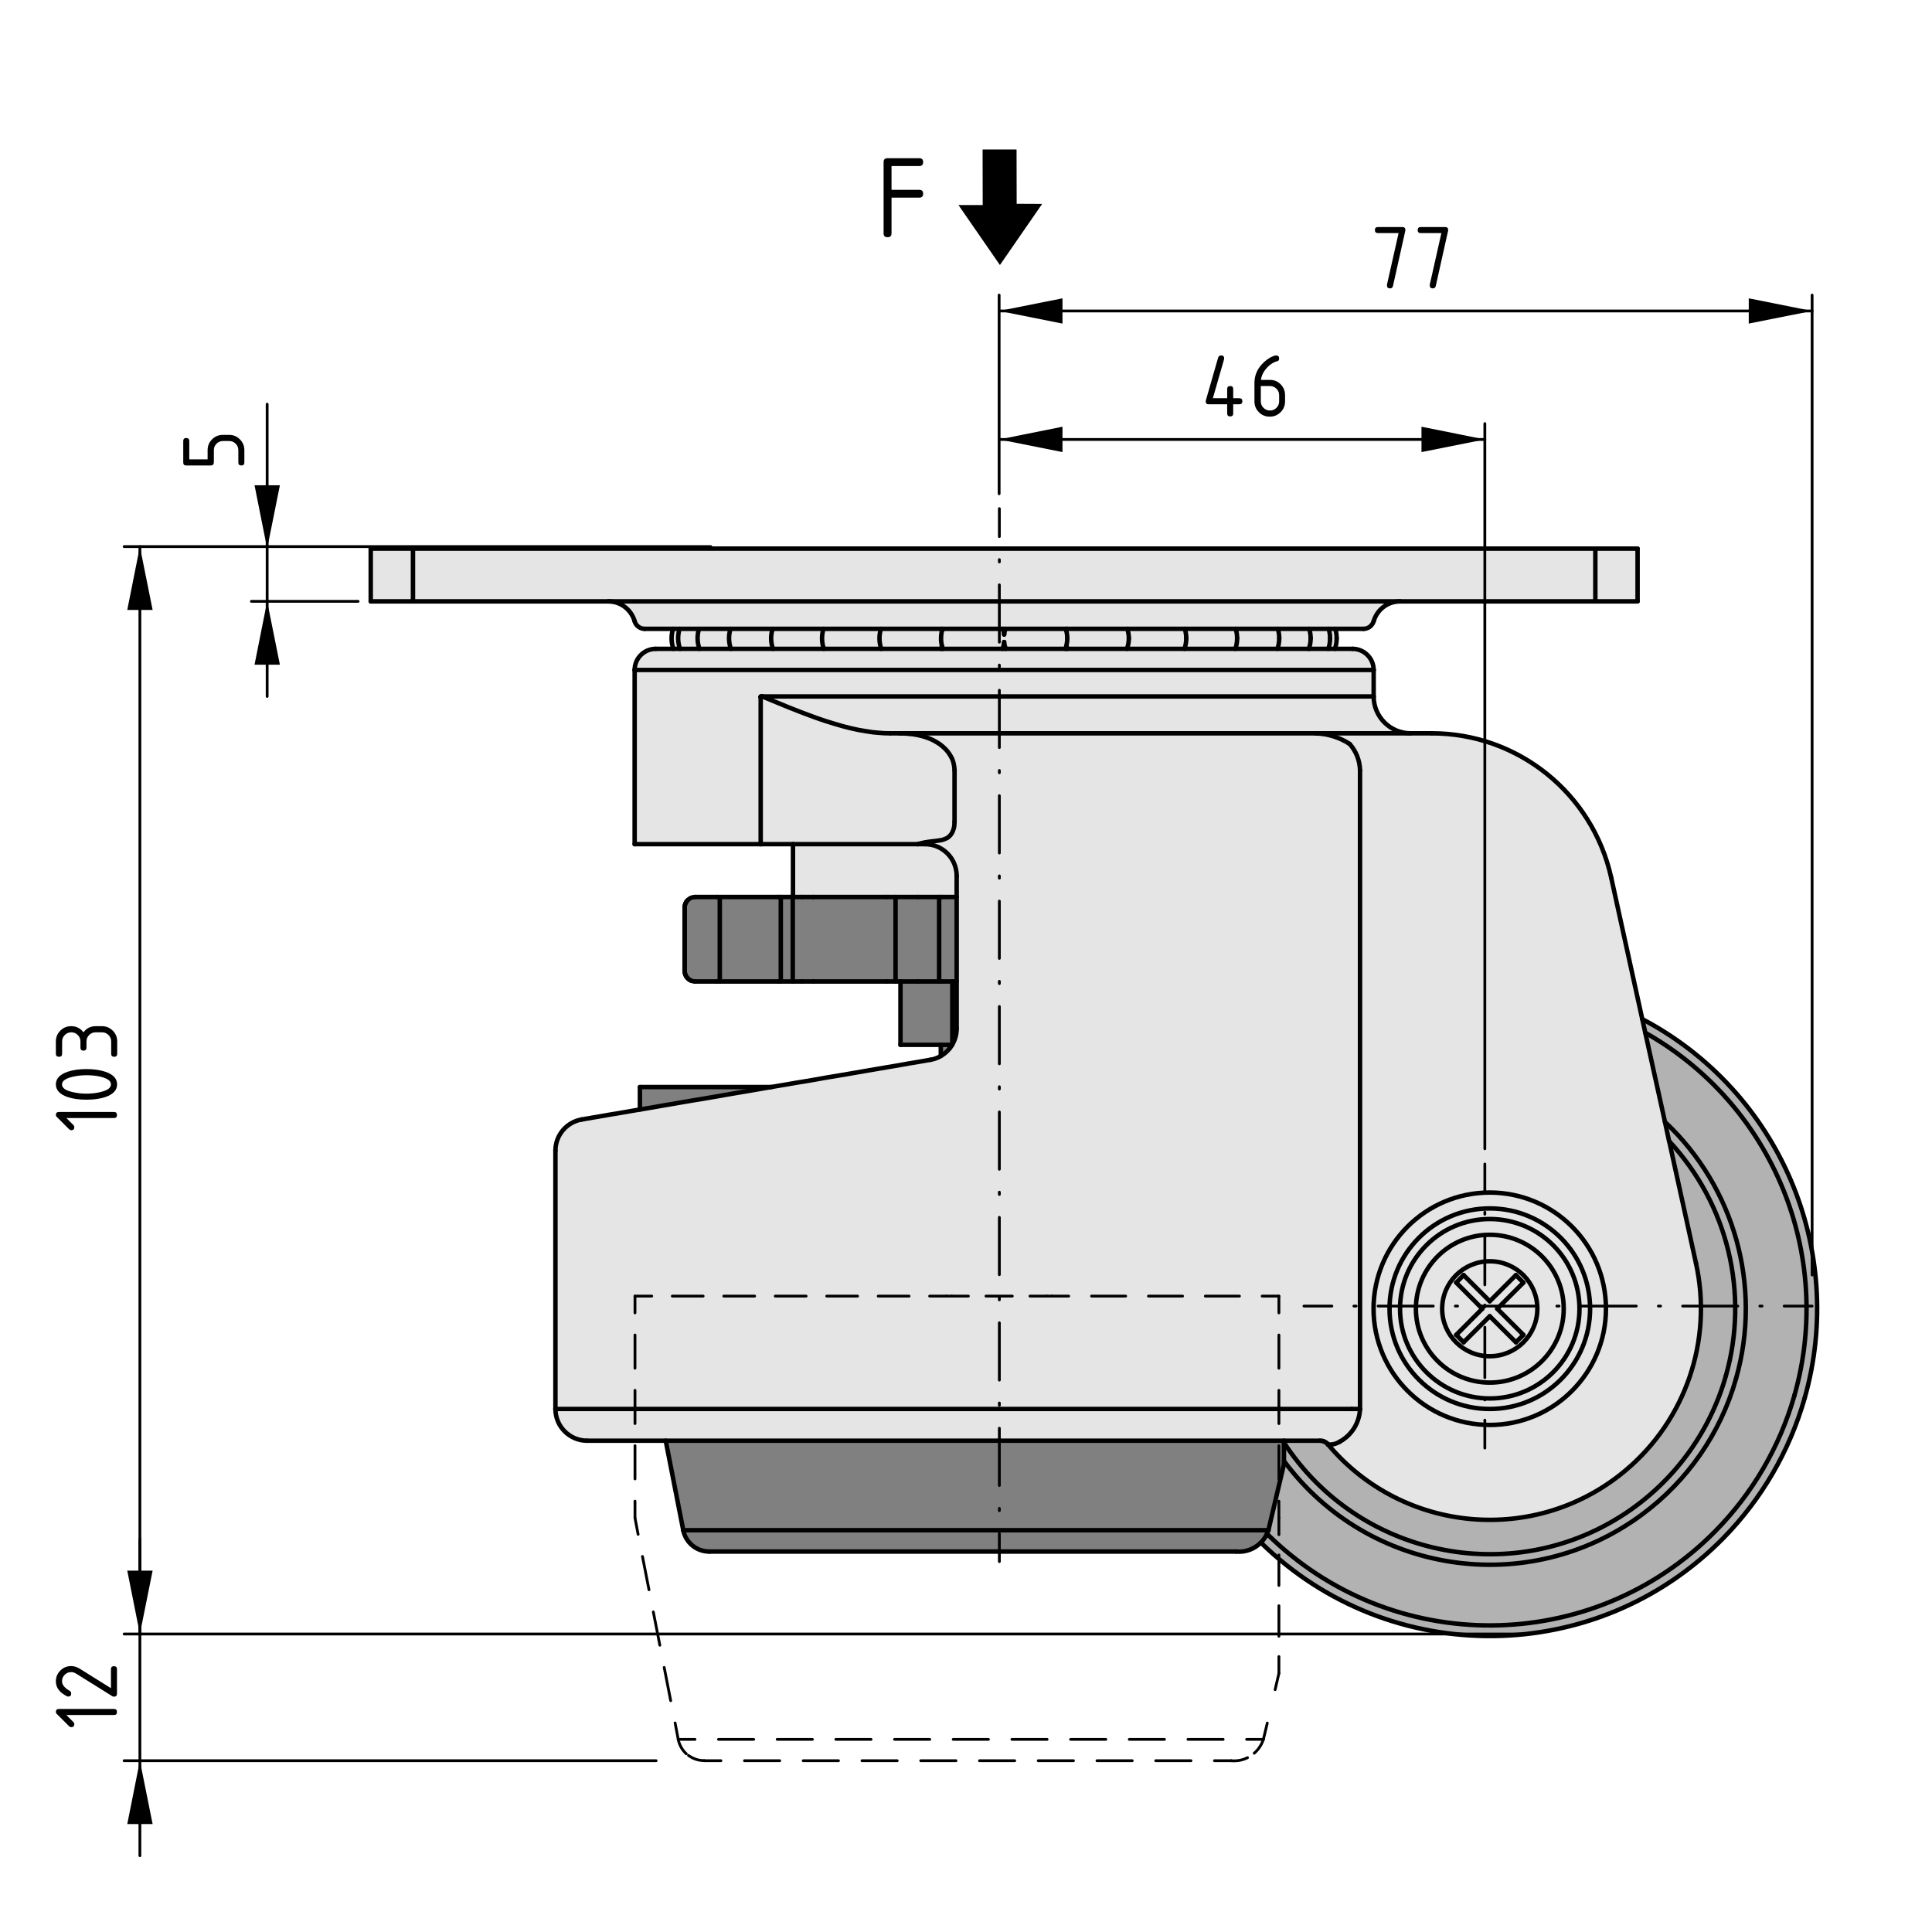 <?xml version="1.0" encoding="utf-8"?>
<!-- Generator: Adobe Illustrator 19.2.1, SVG Export Plug-In . SVG Version: 6.00 Build 0)  -->
<svg version="1.1" xmlns="http://www.w3.org/2000/svg" xmlns:xlink="http://www.w3.org/1999/xlink" x="0px" y="0px"
	 viewBox="0 0 172.91 172.91" style="enable-background:new 0 0 172.91 172.91;" xml:space="preserve">
<style type="text/css">
	.st0{fill:#808080;}
	.st1{fill:#E5E5E5;}
	.st2{fill:#B2B2B2;}
	.st3{fill:none;stroke:#000000;stroke-width:0.4;stroke-linecap:round;stroke-linejoin:round;stroke-miterlimit:10;}
	.st4{fill:none;stroke:#000000;stroke-width:0.25;stroke-linecap:round;stroke-linejoin:round;stroke-miterlimit:10;}
	.st5{fill:none;stroke:#000000;stroke-width:0.25;stroke-linecap:round;stroke-linejoin:round;}
	.st6{fill:none;stroke:#000000;stroke-width:0.25;stroke-linecap:round;stroke-linejoin:round;stroke-dasharray:0.181,1.806;}
	
		.st7{fill:none;stroke:#000000;stroke-width:0.25;stroke-linecap:round;stroke-linejoin:round;stroke-dasharray:4.516,1.806,0.181,1.806;}
	.st8{fill:none;stroke:#000000;stroke-width:0.25;stroke-linecap:round;stroke-linejoin:round;stroke-dasharray:0.198,1.975;}
	
		.st9{fill:none;stroke:#000000;stroke-width:0.25;stroke-linecap:round;stroke-linejoin:round;stroke-dasharray:4.936,1.975,0.198,1.975;}
	.st10{fill:none;stroke:#000000;stroke-width:0.25;stroke-linecap:round;stroke-linejoin:round;stroke-dasharray:0.205,2.051;}
	
		.st11{fill:none;stroke:#000000;stroke-width:0.25;stroke-linecap:round;stroke-linejoin:round;stroke-dasharray:5.128,2.051,0.205,2.051;}
	.st12{fill:none;stroke:#000000;stroke-width:0.25;stroke-linecap:round;stroke-linejoin:round;stroke-dasharray:2.972,1.981;}
	.st13{fill:none;stroke:#000000;stroke-width:0.25;stroke-linecap:round;stroke-linejoin:round;stroke-dasharray:3.035,2.024;}
	.st14{fill:none;stroke:#000000;stroke-width:0.25;stroke-linecap:round;stroke-linejoin:round;stroke-dasharray:2.764,1.843;}
	.st15{fill:none;stroke:#000000;stroke-width:0.25;stroke-linecap:round;stroke-linejoin:round;stroke-dasharray:0.473;}
	.st16{fill:none;stroke:#000000;stroke-width:0.25;stroke-linecap:round;stroke-linejoin:round;stroke-dasharray:3.055,2.037;}
	.st17{fill:none;stroke:#000000;stroke-width:0.25;stroke-linecap:round;stroke-linejoin:round;stroke-dasharray:2.728,1.818;}
	.st18{fill:none;stroke:#000000;stroke-width:0.25;stroke-linecap:round;stroke-linejoin:round;stroke-dasharray:2.359,1.573;}
	.st19{fill:none;stroke:#000000;stroke-width:0.25;stroke-linecap:round;stroke-linejoin:round;stroke-dasharray:3.155,2.103;}
	.st20{fill:none;stroke:#000000;stroke-width:0.25;stroke-linecap:round;stroke-linejoin:round;stroke-dasharray:3.151,2.101;}
</style>
<g id="_x30_">
	<g id="LINE_471_">
		<g id="XMLID_2_">
			<g>
				<path class="st0" d="M84.2,94.51v-1h0.78h0.24C84.97,93.92,84.62,94.27,84.2,94.51z"/>
				<polygon class="st0" points="84.31,80.28 85.62,80.28 85.62,87.84 85.23,87.84 84.31,87.84 84.05,87.84 84.05,80.28 				"/>
				<polygon class="st0" points="84.05,80.28 84.05,87.84 82.16,87.84 80.59,87.84 80.15,87.84 80.15,80.28 82.16,80.28 				"/>
				<polygon class="st0" points="71.77,80.28 72.79,80.28 79.33,80.28 80.15,80.28 80.15,87.84 79.33,87.84 72.79,87.84 
					71.77,87.84 70.95,87.84 70.95,80.28 70.97,80.28 				"/>
				<rect x="69.88" y="80.28" class="st0" width="1.07" height="7.56"/>
				<polygon class="st0" points="69.88,80.28 69.88,87.84 69.64,87.84 64.42,87.84 64.42,80.52 64.42,80.28 69.64,80.28 				"/>
				<path class="st0" d="M64.17,80.28h0.25v0.24v7.32h-0.25h-1.96c-0.13,0-0.26-0.03-0.37-0.08c-0.11-0.05-0.21-0.12-0.29-0.2
					c-0.17-0.18-0.27-0.41-0.27-0.67v-5.67c0-0.26,0.1-0.5,0.27-0.66c0.17-0.18,0.4-0.28,0.66-0.28H64.17z"/>
				<path class="st1" d="M85.62,80.28h-1.31h-0.26h-1.89h-2.01h-0.82h-6.54h-1.02h-0.8v-4.73h11.16h0.65c1.57,0,2.84,1.27,2.84,2.84
					V80.28z"/>
				<path class="st0" d="M82.16,87.84h1.89h0.26h0.92v5.64c0,0.01,0,0.02-0.01,0.03h-0.24H84.2h-3.61v-5.67H82.16z"/>
				<path class="st1" d="M80.5,65.63h37.25c1.08,0.04,2.13,0.36,3.04,0.95c0.58,0.65,0.91,1.49,0.93,2.36v57.16h-0.74H49.71v-23.12
					c0-1.38,1-2.56,2.36-2.79l0.03-0.01h0.05l0.08-0.02l0.1-0.01l0.13-0.03l0.15-0.02l0.18-0.03l0.2-0.04l0.24-0.04l0.25-0.04
					l0.28-0.05l0.3-0.05l0.33-0.06l0.35-0.06l0.38-0.06l0.4-0.07l0.42-0.07l0.45-0.08l0.47-0.08l0.41-0.07l0.08-0.01l0.52-0.09
					l0.53-0.09l0.56-0.1l0.58-0.1l0.6-0.1l0.62-0.11l0.64-0.11l0.65-0.11l0.68-0.11l0.7-0.12l0.71-0.12L64.87,98l0.75-0.13
					l0.76-0.13l0.78-0.13l0.8-0.14l0.81-0.14L69,97.29l0.59-0.1l0.84-0.14l0.85-0.15l0.87-0.14l0.87-0.15l0.89-0.16l0.9-0.15
					l0.9-0.15l0.92-0.16l0.93-0.16l0.93-0.16l0.94-0.16l0.95-0.16l0.95-0.17l0.96-0.16l0.97-0.17c0.34-0.05,0.66-0.17,0.94-0.34
					c0.42-0.24,0.77-0.59,1.02-1c0.01-0.01,0.01-0.02,0.01-0.03c0.25-0.42,0.39-0.91,0.39-1.42v-4.22v-7.56v-1.89
					c0-1.57-1.27-2.84-2.84-2.84h-0.65l0.3-0.08l0.3-0.07l0.3-0.05l0.31-0.04l0.36-0.04l0.36-0.05l0.19-0.03l0.18-0.05l0.18-0.07
					l0.17-0.08l0.11-0.08l0.1-0.09l0.09-0.1l0.09-0.12l0.07-0.14l0.06-0.14l0.07-0.21l0.04-0.22l0.01-0.17l0.01-0.17v-4.61
					l-0.02-0.26l-0.04-0.25l-0.06-0.25l-0.08-0.23l-0.11-0.22L85,67.53l-0.15-0.22l-0.17-0.2l-0.18-0.18l-0.19-0.17l-0.26-0.2
					l-0.28-0.17l-0.29-0.16l-0.29-0.13l-0.3-0.11l-0.39-0.12l-0.4-0.09l-0.4-0.07l-0.4-0.04l-0.4-0.03L80.5,65.63z"/>
				<polygon class="st0" points="66.38,97.74 65.62,97.87 64.87,98 64.14,98.13 63.43,98.25 62.73,98.37 62.05,98.48 61.4,98.59 
					60.76,98.7 60.14,98.81 59.54,98.91 58.96,99.01 58.4,99.11 57.87,99.2 57.35,99.29 57.27,99.3 57.27,97.29 69,97.29 
					68.77,97.33 67.96,97.47 67.16,97.61 				"/>
				<path class="st0" d="M61.15,136.95h52.37c-0.04,0.11-0.08,0.22-0.13,0.32c-0.13,0.3-0.32,0.57-0.55,0.79
					c-0.57,0.57-1.36,0.88-2.2,0.8H63.47C62.34,138.86,61.37,138.06,61.15,136.95z"/>
				<polygon class="st0" points="114.91,129.11 114.91,130.75 114.91,131.04 113.94,135.17 113.52,136.95 61.15,136.95 
					59.58,128.94 114.91,128.94 				"/>
				<path class="st2" d="M154.27,137.62c-11.32,11.56-29.86,11.76-41.42,0.44h-0.01c0.23-0.22,0.42-0.49,0.55-0.79l0.01,0.01
					c11.13,11.01,29.08,10.91,40.09-0.22c3.36-3.4,5.8-7.59,7.11-12.18c3.58-12.6-1.94-26.01-13.35-32.45l-0.27-1.22
					c12.26,6.46,18.32,20.61,14.53,33.93C160.17,129.84,157.68,134.13,154.27,137.62z"/>
				<path class="st2" d="M114.91,130.75c7.52,10.17,21.87,12.33,32.04,4.8c4.08-3.01,7.04-7.28,8.42-12.16
					c2.35-8.24-0.11-17.11-6.36-22.98l-1.76-7.98c11.41,6.44,16.93,19.85,13.35,32.45c-1.31,4.59-3.75,8.78-7.11,12.18
					c-11.01,11.13-28.96,11.23-40.09,0.22l-0.01-0.01c0.05-0.1,0.09-0.21,0.13-0.32l0.42-1.78l0.97-4.13V130.75z"/>
				<path class="st2" d="M114.91,129.11c6.62,10.15,20.21,13.05,30.38,6.45c4.46-2.9,7.72-7.31,9.17-12.42
					c2.11-7.41,0.18-15.37-5.07-21l-0.01-0.01l-0.37-1.72c6.25,5.87,8.71,14.74,6.36,22.98c-1.38,4.88-4.34,9.15-8.42,12.16
					c-10.17,7.53-24.52,5.37-32.04-4.8V129.11z"/>
				<path class="st2" d="M118.35,128.96c0.13,0.03,0.25,0.09,0.36,0.17c0.05,0.05,0.11,0.09,0.15,0.15
					c6.71,7.99,18.63,9.03,26.62,2.32c5.39-4.52,7.82-11.66,6.31-18.53l-2.4-10.93c5.25,5.63,7.18,13.59,5.07,21
					c-1.45,5.11-4.71,9.52-9.17,12.42c-10.17,6.6-23.76,3.7-30.38-6.45v-0.17h3.22c0.01,0,0.02,0,0.03,0
					C118.22,128.94,118.29,128.95,118.35,128.96z"/>
				<polygon class="st1" points="133.33,117.8 130.99,120.13 130.33,119.47 132.66,117.13 130.33,114.79 130.99,114.12 
					133.33,116.46 135.67,114.12 136.34,114.79 134,117.13 136.34,119.47 135.67,120.13 				"/>
				<path class="st1" d="M133.33,116.46l-2.34-2.34l-0.66,0.67l2.33,2.34l-2.33,2.34l0.66,0.66l2.34-2.33l2.34,2.33l0.67-0.66
					l-2.34-2.34l2.34-2.34l-0.67-0.67L133.33,116.46z M133.33,121.38c-2.35,0-4.25-1.9-4.25-4.25c0-2.35,1.9-4.25,4.25-4.25
					c2.35,0,4.26,1.9,4.26,4.25C137.59,119.48,135.68,121.38,133.33,121.38z"/>
				<path class="st1" d="M133.33,123.74c-3.65,0-6.61-2.96-6.61-6.61c0-3.65,2.96-6.62,6.61-6.62c3.66,0,6.62,2.97,6.62,6.62
					C139.95,120.78,136.99,123.74,133.33,123.74z M133.33,112.88c-2.35,0-4.25,1.9-4.25,4.25c0,2.35,1.9,4.25,4.25,4.25
					c2.35,0,4.26-1.9,4.26-4.25C137.59,114.78,135.68,112.88,133.33,112.88z"/>
				<path class="st1" d="M133.33,125.16c-4.43,0-8.03-3.6-8.03-8.03c0-4.44,3.6-8.03,8.03-8.03c4.44,0,8.03,3.59,8.03,8.03
					C141.36,121.56,137.77,125.16,133.33,125.16z M126.72,117.13c0,3.65,2.96,6.61,6.61,6.61c3.66,0,6.62-2.96,6.62-6.61
					c0-3.65-2.96-6.62-6.62-6.62C129.68,110.51,126.72,113.48,126.72,117.13z"/>
				<path class="st1" d="M124.36,117.13c0-4.96,4.02-8.98,8.97-8.98c4.96,0,8.98,4.02,8.98,8.98c0,4.96-4.02,8.97-8.98,8.97
					C128.38,126.1,124.36,122.09,124.36,117.13z M125.3,117.13c0,4.43,3.6,8.03,8.03,8.03c4.44,0,8.03-3.6,8.03-8.03
					c0-4.44-3.59-8.03-8.03-8.03C128.9,109.1,125.3,112.69,125.3,117.13z"/>
				<path class="st1" d="M133.33,108.15c-4.95,0-8.97,4.02-8.97,8.98c0,4.96,4.02,8.97,8.97,8.97c4.96,0,8.98-4.01,8.98-8.97
					C142.31,112.17,138.29,108.15,133.33,108.15z M133.33,127.52c-5.74,0-10.39-4.65-10.39-10.39c0-5.74,4.65-10.4,10.39-10.4
					c5.74,0,10.4,4.66,10.4,10.4C143.73,122.87,139.07,127.52,133.33,127.52z"/>
				<rect x="33.18" y="49.1" class="st1" width="3.78" height="4.72"/>
				<rect x="142.78" y="49.1" class="st1" width="3.78" height="4.72"/>
				<polygon class="st1" points="142.78,49.1 142.78,53.82 125.3,53.82 54.44,53.82 36.96,53.82 36.96,49.1 				"/>
				<path class="st1" d="M54.44,53.82h70.86c-1.09,0-2.05,0.72-2.36,1.78c-0.12,0.4-0.49,0.68-0.91,0.68h-2.53h-0.59h-1.74h-2.81
					h-3.77h-4.55h-5.15h-5.4h-0.1h-5.41h-0.22h-5.41h-0.1h-5.41H73.7h-4.55h-3.77h-2.82h-1.74h-0.58H57.7
					c-0.42,0-0.79-0.28-0.9-0.68C56.49,54.54,55.53,53.82,54.44,53.82z"/>
				<path class="st1" d="M119.04,57.13c0-0.29-0.04-0.58-0.13-0.85h0.59c0.09,0.27,0.13,0.56,0.13,0.85c0,0.32-0.05,0.64-0.16,0.94
					h-0.59C118.99,57.77,119.04,57.45,119.04,57.13z"/>
				<path class="st1" d="M118.91,56.28c0.09,0.27,0.13,0.56,0.13,0.85c0,0.32-0.05,0.64-0.16,0.94h-1.74
					c0.11-0.3,0.16-0.62,0.16-0.94c0-0.29-0.04-0.58-0.13-0.85H118.91z"/>
				<path class="st1" d="M117.17,56.28c0.09,0.27,0.13,0.56,0.13,0.85c0,0.32-0.05,0.64-0.16,0.94h-2.81
					c0.1-0.3,0.16-0.62,0.16-0.94c0-0.29-0.04-0.58-0.13-0.85H117.17z"/>
				<path class="st1" d="M114.33,58.07h-3.77c0.11-0.3,0.16-0.62,0.16-0.94c0-0.29-0.04-0.58-0.13-0.85h3.77
					c0.09,0.27,0.13,0.56,0.13,0.85C114.49,57.45,114.43,57.77,114.33,58.07z"/>
				<path class="st1" d="M106.04,56.28h4.55c0.09,0.27,0.13,0.56,0.13,0.85c0,0.32-0.05,0.64-0.16,0.94h-4.55
					c0.1-0.3,0.16-0.62,0.16-0.94C106.17,56.84,106.12,56.55,106.04,56.28z"/>
				<path class="st1" d="M100.89,56.28h5.15c0.08,0.27,0.13,0.56,0.13,0.85c0,0.32-0.06,0.64-0.16,0.94h-5.15
					c0.11-0.3,0.17-0.62,0.17-0.94C101.03,56.84,100.98,56.55,100.89,56.28z"/>
				<path class="st1" d="M95.49,56.28h5.4c0.09,0.27,0.14,0.56,0.14,0.85c0,0.32-0.06,0.64-0.17,0.94h-5.34
					c-0.03-0.09-0.06-0.18-0.08-0.27c0.05-0.22,0.08-0.44,0.08-0.67c0-0.29-0.05-0.58-0.13-0.85H95.49z"/>
				<path class="st1" d="M89.73,58.07h-5.35c-0.03-0.09-0.06-0.18-0.08-0.27c-0.12-0.5-0.1-1.03,0.05-1.52h5.41
					c0.05,0.17,0.09,0.34,0.11,0.51c0.02-0.17,0.06-0.34,0.11-0.51h5.41c0.08,0.27,0.13,0.56,0.13,0.85c0,0.23-0.03,0.45-0.08,0.67
					c-0.02,0.09-0.05,0.18-0.08,0.27h-5.35c-0.07-0.19-0.12-0.4-0.14-0.61C89.84,57.67,89.8,57.88,89.73,58.07z"/>
				<path class="st1" d="M84.35,56.28c-0.15,0.49-0.17,1.02-0.05,1.52l-0.04,0.15l-0.04,0.12h-5.35c-0.2-0.58-0.21-1.21-0.03-1.79
					h5.41H84.35z"/>
				<path class="st1" d="M78.87,58.07h-5.14c-0.2-0.58-0.21-1.21-0.03-1.79h5.14C78.66,56.86,78.67,57.49,78.87,58.07z"/>
				<path class="st1" d="M73.73,58.07h-4.55c-0.21-0.58-0.22-1.21-0.03-1.79h4.55C73.52,56.86,73.53,57.49,73.73,58.07z"/>
				<path class="st1" d="M69.18,58.07h-3.77c-0.2-0.58-0.22-1.21-0.03-1.79h3.77C68.96,56.86,68.97,57.49,69.18,58.07z"/>
				<path class="st1" d="M65.38,56.28c-0.19,0.58-0.17,1.21,0.03,1.79H62.6c-0.21-0.58-0.22-1.21-0.04-1.79H65.38z"/>
				<path class="st1" d="M62.56,56.28c-0.18,0.58-0.17,1.21,0.04,1.79h-1.74c-0.21-0.58-0.22-1.21-0.04-1.79H62.56z"/>
				<path class="st1" d="M60.82,56.28c-0.18,0.58-0.17,1.21,0.04,1.79h-0.59c-0.21-0.58-0.22-1.21-0.03-1.79H60.82z"/>
				<path class="st1" d="M118.88,58.07h0.59h1.58c1.04,0,1.89,0.85,1.89,1.89H56.8c0-1.04,0.84-1.89,1.89-1.89h1.58h0.59h1.74h2.81
					h3.77h4.55h5.14h5.35h0.16h5.35h0.28h5.35h0.16h5.34h5.15h4.55h3.77h2.81H118.88z"/>
				<path class="st1" d="M122.94,117.13c0,5.74,4.65,10.39,10.39,10.39c5.74,0,10.4-4.65,10.4-10.39c0-5.74-4.66-10.4-10.4-10.4
					C127.59,106.73,122.94,111.39,122.94,117.13z M118.87,129.28c0.36,0.03,0.72-0.06,1.03-0.25c1.08-0.59,1.77-1.7,1.82-2.93V68.94
					c-0.02-0.87-0.35-1.71-0.93-2.36c-0.91-0.59-1.96-0.91-3.04-0.95h8.5h1.89c7.72,0,14.4,5.38,16.06,12.92l2.78,12.66l0.27,1.22
					l1.76,7.98l0.37,1.72l0.01,0.01l2.4,10.93c1.51,6.87-0.92,14.01-6.31,18.53C137.49,138.31,125.57,137.27,118.87,129.28
					L118.87,129.28z"/>
				<polygon class="st1" points="122.94,59.96 122.94,62.33 68.21,62.33 68.19,62.33 68.09,62.33 68.09,62.37 68.08,62.39 
					68.08,75.55 56.8,75.55 56.8,59.96 				"/>
				<path class="st1" d="M68.21,62.33h54.73c0,1.82,1.48,3.3,3.31,3.3h-8.5H80.5h-0.84l-0.53-0.01l-0.53-0.04l-0.53-0.05l-0.64-0.1
					l-0.64-0.11l-0.63-0.14l-0.64-0.16l-0.83-0.24l-0.84-0.26l-0.82-0.28l-1.21-0.45l-1.2-0.47l-1.19-0.49l-1.19-0.49L68.21,62.33z"
					/>
				<polygon class="st1" points="80.5,65.63 80.9,65.64 81.3,65.67 81.7,65.71 82.1,65.78 82.5,65.87 82.89,65.99 83.19,66.1 
					83.48,66.23 83.77,66.39 84.05,66.56 84.31,66.76 84.5,66.93 84.68,67.11 84.85,67.31 85,67.53 85.12,67.73 85.23,67.95 
					85.31,68.18 85.37,68.43 85.41,68.68 85.43,68.94 85.43,73.55 85.42,73.72 85.41,73.89 85.37,74.11 85.3,74.32 85.24,74.46 
					85.17,74.6 85.08,74.72 84.99,74.82 84.89,74.91 84.78,74.99 84.61,75.07 84.43,75.14 84.25,75.19 84.06,75.22 83.7,75.27 
					83.34,75.31 83.03,75.35 82.73,75.4 82.43,75.47 82.13,75.55 70.97,75.55 68.08,75.55 68.08,62.39 68.15,62.36 68.19,62.34 
					68.21,62.33 68.24,62.34 69.43,62.83 70.62,63.32 71.82,63.79 73.03,64.24 73.85,64.52 74.69,64.78 75.52,65.02 76.16,65.18 
					76.79,65.32 77.43,65.43 78.07,65.53 78.6,65.58 79.13,65.62 79.66,65.63 				"/>
				<path class="st1" d="M118.71,129.13c-0.11-0.08-0.23-0.14-0.36-0.17c-0.06-0.01-0.13-0.02-0.19-0.02c-0.01,0-0.02,0-0.03,0
					h-3.22H59.58h-7.03c-1.57,0-2.84-1.27-2.84-2.84h71.27h0.74c-0.05,1.23-0.74,2.34-1.82,2.93c-0.31,0.19-0.67,0.28-1.03,0.25
					h-0.01C118.82,129.21,118.76,129.17,118.71,129.13z"/>
			</g>
			<g>
				<path class="st3" d="M56.8,55.6c-0.31-1.06-1.27-1.78-2.36-1.78"/>
				<path class="st3" d="M125.3,53.82c-1.09,0-2.05,0.72-2.36,1.78"/>
				<path class="st3" d="M56.8,55.6c0.11,0.4,0.48,0.68,0.9,0.68"/>
				<path class="st3" d="M122.03,56.28c0.42,0,0.79-0.28,0.91-0.68"/>
				<line class="st3" x1="59.58" y1="128.94" x2="61.15" y2="136.95"/>
				<line class="st3" x1="57.27" y1="97.29" x2="57.27" y2="99.3"/>
				<path class="st3" d="M61.15,136.95c0.22,1.11,1.19,1.91,2.32,1.91"/>
				<line class="st3" x1="84.2" y1="93.51" x2="84.2" y2="94.51"/>
				<path class="st3" d="M61.27,86.89c0,0.26,0.11,0.51,0.28,0.67c0.09,0.09,0.19,0.16,0.29,0.2"/>
				<path class="st3" d="M61.55,80.56c-0.17,0.16-0.28,0.4-0.28,0.66"/>
				<line class="st3" x1="61.27" y1="81.22" x2="61.27" y2="86.89"/>
				<line class="st3" x1="70.97" y1="75.55" x2="70.97" y2="80.28"/>
				<line class="st3" x1="49.71" y1="102.98" x2="49.71" y2="126.1"/>
				<path class="st3" d="M49.71,126.1c0,1.57,1.27,2.84,2.84,2.84"/>
				<path class="st3" d="M52.07,100.19c-1.36,0.23-2.36,1.41-2.36,2.79"/>
				<path class="st3" d="M122.94,62.33c0,1.82,1.48,3.3,3.31,3.3"/>
				<path class="st3" d="M58.69,58.07c-1.05,0-1.89,0.85-1.89,1.89"/>
				<path class="st3" d="M122.94,59.96c0-1.04-0.85-1.89-1.89-1.89"/>
				<line class="st3" x1="122.94" y1="62.33" x2="122.94" y2="59.96"/>
				<line class="st3" x1="56.8" y1="59.96" x2="56.8" y2="75.55"/>
				<path class="st3" d="M60.24,56.28c-0.19,0.58-0.18,1.21,0.03,1.79"/>
				<path class="st3" d="M60.82,56.28c-0.18,0.58-0.17,1.21,0.04,1.79"/>
				<path class="st3" d="M62.56,56.28c-0.18,0.58-0.17,1.21,0.04,1.79"/>
				<path class="st3" d="M65.38,56.28c-0.19,0.58-0.17,1.21,0.03,1.79"/>
				<path class="st3" d="M69.15,56.28c-0.19,0.58-0.18,1.21,0.03,1.79"/>
				<path class="st3" d="M73.7,56.28c-0.18,0.58-0.17,1.21,0.03,1.79"/>
				<polyline class="st3" points="84.3,56.45 84.26,56.31 84.25,56.28 				"/>
				<path class="st3" d="M78.84,56.28c-0.18,0.58-0.17,1.21,0.03,1.79"/>
				<polyline class="st3" points="84.22,58.07 84.26,57.95 84.3,57.8 				"/>
				<path class="st3" d="M89.87,56.79c-0.02-0.17-0.06-0.34-0.11-0.51"/>
				<path class="st3" d="M84.35,56.28c-0.15,0.49-0.17,1.02-0.05,1.52c0.02,0.09,0.05,0.18,0.08,0.27"/>
				<path class="st3" d="M89.73,58.07c0.07-0.19,0.11-0.4,0.14-0.61"/>
				<path class="st3" d="M95.52,57.13c0-0.29-0.05-0.58-0.13-0.85"/>
				<path class="st3" d="M89.98,56.28c-0.05,0.17-0.09,0.34-0.11,0.51"/>
				<path class="st3" d="M89.87,57.46c0.02,0.21,0.07,0.42,0.14,0.61"/>
				<path class="st3" d="M95.36,58.07c0.03-0.09,0.06-0.18,0.08-0.27c0.05-0.22,0.08-0.44,0.08-0.67"/>
				<path class="st3" d="M101.03,57.13c0-0.29-0.05-0.58-0.14-0.85"/>
				<polyline class="st3" points="95.49,56.28 95.45,56.39 95.44,56.45 				"/>
				<path class="st3" d="M95.44,57.8c0.02,0.09,0.05,0.18,0.08,0.27"/>
				<path class="st3" d="M100.86,58.07c0.11-0.3,0.17-0.62,0.17-0.94"/>
				<path class="st3" d="M106.17,57.13c0-0.29-0.05-0.58-0.13-0.85"/>
				<path class="st3" d="M106.01,58.07c0.1-0.3,0.16-0.62,0.16-0.94"/>
				<path class="st3" d="M110.72,57.13c0-0.29-0.04-0.58-0.13-0.85"/>
				<path class="st3" d="M110.56,58.07c0.11-0.3,0.16-0.62,0.16-0.94"/>
				<path class="st3" d="M114.49,57.13c0-0.29-0.04-0.58-0.13-0.85"/>
				<path class="st3" d="M114.33,58.07c0.1-0.3,0.16-0.62,0.16-0.94"/>
				<path class="st3" d="M117.3,57.13c0-0.29-0.04-0.58-0.13-0.85"/>
				<path class="st3" d="M117.14,58.07c0.11-0.3,0.16-0.62,0.16-0.94"/>
				<path class="st3" d="M119.04,57.13c0-0.29-0.04-0.58-0.13-0.85"/>
				<path class="st3" d="M118.88,58.07c0.11-0.3,0.16-0.62,0.16-0.94"/>
				<path class="st3" d="M119.63,57.13c0-0.29-0.04-0.58-0.13-0.85"/>
				<path class="st3" d="M119.47,58.07c0.11-0.3,0.16-0.62,0.16-0.94"/>
				<line class="st3" x1="33.18" y1="53.82" x2="33.18" y2="49.1"/>
				<line class="st3" x1="36.96" y1="49.1" x2="36.96" y2="53.82"/>
				<line class="st3" x1="36.96" y1="53.82" x2="33.18" y2="53.82"/>
				<line class="st3" x1="33.18" y1="49.1" x2="36.96" y2="49.1"/>
				<line class="st3" x1="142.78" y1="53.82" x2="142.78" y2="49.1"/>
				<line class="st3" x1="146.56" y1="49.1" x2="146.56" y2="53.82"/>
				<line class="st3" x1="146.56" y1="53.82" x2="142.78" y2="53.82"/>
				<line class="st3" x1="142.78" y1="49.1" x2="146.56" y2="49.1"/>
				<polyline class="st3" points="36.96,53.82 54.44,53.82 125.3,53.82 142.78,53.82 				"/>
				<line class="st3" x1="36.96" y1="49.1" x2="142.78" y2="49.1"/>
				<polyline class="st3" points="122.03,56.28 119.5,56.28 118.91,56.28 117.17,56.28 114.36,56.28 110.59,56.28 106.04,56.28 
					100.89,56.28 95.49,56.28 95.39,56.28 89.98,56.28 89.76,56.28 84.35,56.28 84.25,56.28 78.84,56.28 73.7,56.28 69.15,56.28 
					65.38,56.28 62.56,56.28 60.82,56.28 60.24,56.28 57.7,56.28 				"/>
				<path class="st3" d="M112.85,138.06c11.56,11.32,30.1,11.12,41.42-0.44c3.41-3.49,5.9-7.78,7.24-12.48"/>
				<path class="st3" d="M161.51,125.14c3.79-13.32-2.27-27.47-14.53-33.93"/>
				<path class="st3" d="M154.46,123.14c2.11-7.41,0.18-15.37-5.07-21"/>
				<path class="st3" d="M114.9,129.09c0,0.01,0.01,0.01,0.01,0.02c6.62,10.15,20.21,13.05,30.38,6.45
					c4.46-2.9,7.72-7.31,9.17-12.42"/>
				<polyline class="st3" points="114.91,131.04 114.91,130.75 114.91,129.11 114.91,128.94 				"/>
				<polyline class="st3" points="113.52,136.95 113.94,135.17 114.91,131.04 				"/>
				<polyline class="st3" points="69.04,97.29 69,97.29 57.27,97.29 				"/>
				<path class="st3" d="M110.64,138.86c0.84,0.08,1.63-0.23,2.2-0.8c0.23-0.22,0.42-0.49,0.55-0.79c0.05-0.1,0.09-0.21,0.13-0.32"
					/>
				<line class="st3" x1="110.64" y1="138.86" x2="63.47" y2="138.86"/>
				<line class="st3" x1="80.15" y1="80.28" x2="80.15" y2="87.84"/>
				<line class="st3" x1="72.79" y1="80.28" x2="79.33" y2="80.28"/>
				<line class="st3" x1="79.33" y1="87.84" x2="72.79" y2="87.84"/>
				<polyline class="st3" points="79.33,80.28 80.15,80.28 82.16,80.28 				"/>
				<polyline class="st3" points="82.16,87.84 80.59,87.84 80.15,87.84 79.33,87.84 				"/>
				<polyline class="st3" points="85.62,87.84 85.23,87.84 84.31,87.84 				"/>
				<line class="st3" x1="84.31" y1="80.28" x2="85.62" y2="80.28"/>
				<line class="st3" x1="84.05" y1="80.28" x2="84.05" y2="87.84"/>
				<polyline class="st3" points="84.31,80.28 84.05,80.28 82.16,80.28 				"/>
				<polyline class="st3" points="82.16,87.84 84.05,87.84 84.31,87.84 				"/>
				<line class="st3" x1="71.77" y1="80.28" x2="72.79" y2="80.28"/>
				<line class="st3" x1="72.79" y1="87.84" x2="71.77" y2="87.84"/>
				<line class="st3" x1="70.95" y1="80.28" x2="70.95" y2="87.84"/>
				<polyline class="st3" points="69.64,87.84 64.42,87.84 64.17,87.84 				"/>
				<polyline class="st3" points="64.17,80.28 64.42,80.28 69.64,80.28 				"/>
				<line class="st3" x1="64.42" y1="80.52" x2="64.42" y2="87.84"/>
				<line class="st3" x1="69.88" y1="87.84" x2="69.88" y2="80.28"/>
				<line class="st3" x1="85.23" y1="93.48" x2="85.23" y2="87.84"/>
				<path class="st3" d="M62.21,80.28c-0.26,0-0.49,0.1-0.66,0.28c-0.17,0.16-0.27,0.4-0.27,0.66"/>
				<line class="st3" x1="62.21" y1="80.28" x2="64.17" y2="80.28"/>
				<path class="st3" d="M61.28,86.89c0,0.26,0.1,0.49,0.27,0.67c0.08,0.08,0.18,0.15,0.29,0.2c0.11,0.05,0.24,0.08,0.37,0.08"/>
				<line class="st3" x1="64.17" y1="87.84" x2="62.21" y2="87.84"/>
				<line class="st3" x1="61.28" y1="81.22" x2="61.28" y2="86.89"/>
				<polyline class="st3" points="69.64,87.84 69.88,87.84 70.95,87.84 71.77,87.84 				"/>
				<polyline class="st3" points="71.77,80.28 70.97,80.28 70.95,80.28 69.88,80.28 69.64,80.28 				"/>
				<line class="st3" x1="80.59" y1="93.51" x2="80.59" y2="87.84"/>
				<polyline class="st3" points="85.22,93.51 84.98,93.51 84.2,93.51 80.59,93.51 				"/>
				<line class="st3" x1="80.5" y1="65.63" x2="79.66" y2="65.63"/>
				<polyline class="st3" points="85.43,68.94 85.41,68.68 85.37,68.43 85.31,68.18 85.23,67.95 85.12,67.73 85,67.53 84.85,67.31 
					84.68,67.11 84.5,66.93 84.31,66.76 84.05,66.56 83.77,66.39 83.48,66.23 83.19,66.1 82.89,65.99 82.5,65.87 82.1,65.78 
					81.7,65.71 81.3,65.67 80.9,65.64 80.5,65.63 				"/>
				<line class="st3" x1="85.43" y1="73.55" x2="85.43" y2="68.94"/>
				<polyline class="st3" points="82.13,75.55 82.43,75.47 82.73,75.4 83.03,75.35 83.34,75.31 83.7,75.27 84.06,75.22 84.25,75.19 
					84.43,75.14 84.61,75.07 84.78,74.99 84.89,74.91 84.99,74.82 85.08,74.72 85.17,74.6 85.24,74.46 85.3,74.32 85.37,74.11 
					85.41,73.89 85.42,73.72 85.43,73.55 				"/>
				<polyline class="st3" points="82.13,75.55 70.97,75.55 68.08,75.55 				"/>
				<line class="st3" x1="68.08" y1="62.39" x2="68.08" y2="75.55"/>
				<polyline class="st3" points="68.21,62.33 68.19,62.34 68.15,62.36 68.08,62.39 				"/>
				<polyline class="st3" points="68.21,62.33 68.24,62.34 69.43,62.83 70.62,63.32 71.82,63.79 73.03,64.24 73.85,64.52 
					74.69,64.78 75.52,65.02 76.16,65.18 76.79,65.32 77.43,65.43 78.07,65.53 78.6,65.58 79.13,65.62 79.66,65.63 				"/>
				<line class="st3" x1="80.5" y1="65.63" x2="117.75" y2="65.63"/>
				<path class="st3" d="M83.26,94.85c0.34-0.05,0.66-0.17,0.94-0.34c0.42-0.24,0.77-0.59,1.02-1c0.01-0.01,0.01-0.02,0.01-0.03
					c0.25-0.42,0.39-0.91,0.39-1.42"/>
				<path class="st3" d="M85.62,78.39c0-1.57-1.27-2.84-2.84-2.84"/>
				<line class="st3" x1="82.78" y1="75.55" x2="82.13" y2="75.55"/>
				<polyline class="st3" points="118.13,128.94 114.91,128.94 59.58,128.94 52.55,128.94 				"/>
				<polyline class="st3" points="85.62,92.06 85.62,87.84 85.62,80.28 85.62,78.39 				"/>
				<polyline class="st3" points="52.07,100.19 52.1,100.18 52.15,100.18 52.23,100.16 52.33,100.15 52.46,100.12 52.61,100.1 
					52.79,100.07 52.99,100.03 53.23,99.99 53.48,99.95 53.76,99.9 54.06,99.85 54.39,99.79 54.74,99.73 55.12,99.67 55.52,99.6 
					55.94,99.53 56.39,99.45 56.86,99.37 57.27,99.3 57.35,99.29 57.87,99.2 58.4,99.11 58.96,99.01 59.54,98.91 60.14,98.81 
					60.76,98.7 61.4,98.59 62.05,98.48 62.73,98.37 63.43,98.25 64.14,98.13 64.87,98 65.62,97.87 66.38,97.74 67.16,97.61 
					67.96,97.47 68.77,97.33 69,97.29 69.59,97.19 70.43,97.05 71.28,96.9 72.15,96.76 73.02,96.61 73.91,96.45 74.81,96.3 
					75.71,96.15 76.63,95.99 77.56,95.83 78.49,95.67 79.43,95.51 80.38,95.35 81.33,95.18 82.29,95.02 83.26,94.85 				"/>
				<polyline class="st3" points="58.69,58.07 60.27,58.07 60.86,58.07 62.6,58.07 65.41,58.07 69.18,58.07 73.73,58.07 
					78.87,58.07 84.22,58.07 84.38,58.07 89.73,58.07 90.01,58.07 95.36,58.07 95.52,58.07 100.86,58.07 106.01,58.07 110.56,58.07 
					114.33,58.07 117.14,58.07 118.88,58.07 119.47,58.07 121.05,58.07 				"/>
				<line class="st3" x1="68.09" y1="62.33" x2="68.19" y2="62.33"/>
				<line class="st3" x1="56.8" y1="75.55" x2="68.08" y2="75.55"/>
				<path class="st3" d="M141.36,117.13c0-4.44-3.59-8.03-8.03-8.03c-4.43,0-8.03,3.59-8.03,8.03c0,4.43,3.6,8.03,8.03,8.03
					C137.77,125.16,141.36,121.56,141.36,117.13z"/>
				<path class="st3" d="M142.31,117.13c0-4.96-4.02-8.98-8.98-8.98c-4.95,0-8.97,4.02-8.97,8.98c0,4.96,4.02,8.97,8.97,8.97
					C138.29,126.1,142.31,122.09,142.31,117.13z"/>
				<circle class="st3" cx="133.33" cy="117.13" r="10.4"/>
				<path class="st3" d="M119.9,129.03c1.08-0.59,1.77-1.7,1.82-2.93"/>
				<line class="st3" x1="121.72" y1="126.1" x2="120.98" y2="126.1"/>
				<path class="st3" d="M118.87,129.28c0.36,0.03,0.72-0.06,1.03-0.25"/>
				<path class="st3" d="M118.86,129.28c-0.04-0.07-0.1-0.11-0.15-0.15c-0.11-0.08-0.23-0.14-0.36-0.17"/>
				<path class="st3" d="M121.72,68.94c-0.02-0.87-0.35-1.71-0.93-2.36"/>
				<path class="st3" d="M120.79,66.58c-0.91-0.59-1.96-0.91-3.04-0.95"/>
				<line class="st3" x1="121.72" y1="68.94" x2="121.72" y2="126.1"/>
				<path class="st3" d="M118.86,129.28c6.71,7.99,18.63,9.03,26.62,2.32c5.39-4.52,7.82-11.66,6.31-18.53"/>
				<line class="st3" x1="118.87" y1="129.28" x2="118.86" y2="129.28"/>
				<polyline class="st3" points="144.2,78.55 146.98,91.21 147.25,92.43 149.01,100.41 149.38,102.13 149.39,102.14 151.79,113.07 
									"/>
				<polyline class="st3" points="117.75,65.63 126.25,65.63 128.14,65.63 				"/>
				<path class="st3" d="M144.2,78.55c-1.66-7.54-8.34-12.92-16.06-12.92"/>
				<polyline class="st3" points="68.09,62.37 68.15,62.35 68.19,62.33 68.21,62.33 				"/>
				<line class="st3" x1="68.08" y1="62.39" x2="68.09" y2="62.37"/>
				<line class="st3" x1="68.09" y1="62.33" x2="68.09" y2="62.37"/>
				<path class="st3" d="M118.86,129.28c-0.04-0.06-0.1-0.1-0.15-0.15c-0.11-0.08-0.23-0.14-0.36-0.17
					c-0.06-0.01-0.13-0.02-0.19-0.02c-0.01,0-0.02,0-0.03,0"/>
				<ellipse class="st3" cx="133.33" cy="117.13" rx="4.26" ry="4.25"/>
				<line class="st3" x1="130.33" y1="114.79" x2="132.66" y2="117.13"/>
				<line class="st3" x1="130.99" y1="120.13" x2="133.33" y2="117.8"/>
				<line class="st3" x1="135.67" y1="120.13" x2="136.34" y2="119.47"/>
				<line class="st3" x1="136.34" y1="119.47" x2="134" y2="117.13"/>
				<line class="st3" x1="134" y1="117.13" x2="136.34" y2="114.79"/>
				<line class="st3" x1="132.66" y1="117.13" x2="130.33" y2="119.47"/>
				<line class="st3" x1="135.67" y1="114.12" x2="133.33" y2="116.46"/>
				<line class="st3" x1="130.33" y1="119.47" x2="130.99" y2="120.13"/>
				<line class="st3" x1="133.33" y1="117.8" x2="135.67" y2="120.13"/>
				<line class="st3" x1="130.99" y1="114.12" x2="130.33" y2="114.79"/>
				<line class="st3" x1="133.33" y1="116.46" x2="130.99" y2="114.12"/>
				<line class="st3" x1="136.34" y1="114.79" x2="135.67" y2="114.12"/>
				<path class="st3" d="M139.95,117.13c0-3.65-2.96-6.62-6.62-6.62c-3.65,0-6.61,2.97-6.61,6.62c0,3.65,2.96,6.61,6.61,6.61
					C136.99,123.74,139.95,120.78,139.95,117.13z"/>
				<path class="st3" d="M160.6,124.88c3.58-12.6-1.94-26.01-13.35-32.45"/>
				<path class="st3" d="M113.4,137.28c11.13,11.01,29.08,10.91,40.09-0.22c3.36-3.4,5.8-7.59,7.11-12.18"/>
				<path class="st3" d="M114.91,130.75c7.52,10.17,21.87,12.33,32.04,4.8c4.08-3.01,7.04-7.28,8.42-12.16"/>
				<path class="st3" d="M155.37,123.39c2.35-8.24-0.11-17.11-6.36-22.98"/>
				<line class="st3" x1="113.52" y1="136.95" x2="61.15" y2="136.95"/>
				<line class="st3" x1="61.27" y1="86.89" x2="61.28" y2="86.89"/>
				<line class="st3" x1="61.27" y1="81.22" x2="61.28" y2="81.22"/>
				<line class="st3" x1="49.71" y1="126.1" x2="120.98" y2="126.1"/>
				<line class="st3" x1="68.21" y1="62.33" x2="122.94" y2="62.33"/>
				<line class="st3" x1="122.94" y1="59.96" x2="56.8" y2="59.96"/>
				<line class="st3" x1="84.98" y1="93.51" x2="84.98" y2="93.84"/>
			</g>
		</g>
	</g>
</g>
<g id="Bemaßung">
	<g id="SOLID_50_">
		<polygon points="12.52,146.24 13.66,140.57 11.39,140.57 		"/>
	</g>
	<g id="SOLID_49_">
		<polygon points="12.52,48.92 11.39,54.59 13.66,54.59 		"/>
	</g>
	<g id="LINE_718_">
		<line class="st4" x1="136.38" y1="146.24" x2="11.11" y2="146.24"/>
	</g>
	<g id="LINE_717_">
		<line class="st4" x1="63.62" y1="48.92" x2="11.11" y2="48.92"/>
	</g>
	<g id="LINE_716_">
		<line class="st4" x1="12.52" y1="146.24" x2="12.52" y2="48.92"/>
	</g>
	<g id="MTEXT_29_">
		<g>
			<path d="M5.94,100.06l0.63,0.63c0.05,0.05,0.08,0.12,0.08,0.19c0,0.18-0.09,0.27-0.27,0.27c-0.07,0-0.14-0.03-0.19-0.08
				l-1.07-1.07C5.04,99.93,5,99.86,5,99.79c0-0.18,0.09-0.27,0.27-0.27h4.93c0.18,0,0.27,0.09,0.27,0.27s-0.09,0.27-0.27,0.27H5.94z
				"/>
			<path d="M7.74,95.68c0.65,0,1.22,0.08,1.69,0.24c0.7,0.24,1.05,0.61,1.05,1.13s-0.35,0.89-1.04,1.13
				c-0.48,0.16-1.04,0.24-1.7,0.24s-1.22-0.08-1.7-0.24C5.35,97.94,5,97.56,5,97.05s0.35-0.89,1.05-1.13
				C6.53,95.76,7.09,95.68,7.74,95.68z M7.74,96.23c-0.45,0-0.88,0.05-1.28,0.15c-0.61,0.15-0.91,0.37-0.91,0.68
				c0,0.3,0.3,0.53,0.91,0.67c0.41,0.1,0.84,0.15,1.28,0.15c0.45,0,0.88-0.05,1.28-0.15c0.61-0.15,0.91-0.37,0.91-0.68
				s-0.3-0.53-0.91-0.68C8.62,96.27,8.19,96.23,7.74,96.23z"/>
			<path d="M7.74,93.21v0.55c0,0.18-0.09,0.27-0.27,0.27c-0.18,0-0.27-0.09-0.27-0.27v-0.55c0-0.23-0.08-0.42-0.24-0.58
				s-0.35-0.24-0.58-0.24c-0.23,0-0.42,0.08-0.58,0.24c-0.16,0.16-0.24,0.35-0.24,0.58v1.1c0,0.18-0.09,0.27-0.27,0.27
				C5.1,94.58,5,94.49,5,94.31v-1.1c0-0.38,0.13-0.7,0.4-0.97s0.59-0.4,0.97-0.4c0.45,0,0.82,0.18,1.1,0.55
				c0.28-0.37,0.64-0.55,1.1-0.55h0.55c0.38,0,0.7,0.13,0.97,0.4c0.27,0.27,0.4,0.59,0.4,0.97v1.1c0,0.18-0.09,0.27-0.27,0.27
				c-0.18,0-0.27-0.09-0.27-0.27v-1.1c0-0.23-0.08-0.42-0.24-0.58s-0.35-0.24-0.58-0.24H8.56c-0.23,0-0.42,0.08-0.58,0.24
				C7.82,92.79,7.74,92.98,7.74,93.21z"/>
		</g>
	</g>
	<g id="SOLID_48_">
		<polygon points="12.52,157.58 11.39,163.25 13.66,163.25 		"/>
	</g>
	<g id="LINE_715_">
		<line class="st4" x1="58.72" y1="157.58" x2="11.11" y2="157.58"/>
	</g>
	<g id="LINE_714_">
		<line class="st4" x1="12.52" y1="146.24" x2="12.52" y2="137.74"/>
	</g>
	<g id="LINE_713_">
		<line class="st4" x1="12.52" y1="146.24" x2="12.52" y2="157.58"/>
	</g>
	<g id="LINE_712_">
		<line class="st4" x1="12.52" y1="157.58" x2="12.52" y2="166.08"/>
	</g>
	<g id="MTEXT_28_">
		<g>
			<path d="M5.94,153.49l0.63,0.63c0.05,0.05,0.08,0.12,0.08,0.19c0,0.18-0.09,0.27-0.27,0.27c-0.07,0-0.14-0.03-0.19-0.08
				l-1.07-1.07C5.04,153.37,5,153.29,5,153.22c0-0.18,0.09-0.27,0.27-0.27h4.93c0.18,0,0.27,0.09,0.27,0.27
				c0,0.18-0.09,0.27-0.27,0.27H5.94z"/>
			<path d="M5,150.48c0-0.38,0.13-0.7,0.4-0.97c0.27-0.27,0.59-0.4,0.97-0.4c0.26,0,0.52,0.08,0.79,0.25l2.77,1.73v-1.7
				c0-0.18,0.09-0.27,0.27-0.27c0.18,0,0.27,0.09,0.27,0.27v2.19c0,0.18-0.09,0.27-0.27,0.27c-0.06,0-0.11-0.02-0.16-0.05
				l-3.22-2.01c-0.15-0.09-0.3-0.14-0.45-0.14c-0.23,0-0.42,0.08-0.58,0.24c-0.16,0.16-0.24,0.35-0.24,0.58
				c0,0.31,0.23,0.6,0.69,0.86c0.09,0.05,0.13,0.13,0.13,0.24c0,0.18-0.09,0.27-0.27,0.27c-0.04,0-0.08-0.01-0.11-0.03
				C5.33,151.48,5,151.04,5,150.48z"/>
		</g>
	</g>
	<g id="SOLID_47_">
		<polygon points="89.42,39.33 95.09,40.46 95.09,38.19 		"/>
	</g>
	<g id="SOLID_46_">
		<polygon points="132.89,39.33 127.22,38.19 127.22,40.46 		"/>
	</g>
	<g id="LINE_711_">
		<line class="st4" x1="132.89" y1="102.81" x2="132.89" y2="37.91"/>
	</g>
	<g id="LINE_710_">
		<line class="st4" x1="89.42" y1="39.33" x2="132.89" y2="39.33"/>
	</g>
	<g id="MTEXT_27_">
		<g>
			<path d="M107.91,35.92c0-0.03,0-0.06,0.01-0.08l1.1-3.83c0.04-0.13,0.13-0.2,0.27-0.2c0.18,0,0.27,0.09,0.27,0.27
				c0,0.03,0,0.05-0.01,0.08l-1,3.48h1.28v-0.82c0-0.18,0.09-0.27,0.27-0.27c0.18,0,0.27,0.09,0.27,0.27v0.82h0.55
				c0.18,0,0.27,0.09,0.27,0.27c0,0.18-0.09,0.27-0.27,0.27h-0.55v0.82c0,0.18-0.09,0.27-0.27,0.27c-0.18,0-0.27-0.09-0.27-0.27
				v-0.82h-1.64C108,36.19,107.91,36.1,107.91,35.92z"/>
			<path d="M114.21,31.81c0.18,0,0.27,0.09,0.27,0.27c0,0.14-0.05,0.21-0.14,0.24c-0.41,0.1-0.76,0.35-1.07,0.73
				c-0.24,0.3-0.38,0.62-0.42,0.95h0.8c0.39,0,0.71,0.13,0.97,0.4c0.26,0.27,0.39,0.59,0.39,0.97v0.55c0,0.38-0.13,0.71-0.4,0.97
				c-0.27,0.27-0.59,0.4-0.97,0.4c-0.38,0-0.71-0.13-0.97-0.4c-0.27-0.26-0.4-0.59-0.4-0.96v-1.65c0-0.62,0.21-1.16,0.62-1.63
				c0.32-0.36,0.67-0.62,1.05-0.77C114.07,31.83,114.15,31.81,114.21,31.81z M112.84,34.55v1.37c0,0.23,0.08,0.42,0.24,0.58
				s0.35,0.24,0.58,0.24s0.42-0.08,0.58-0.24c0.16-0.16,0.24-0.35,0.24-0.58v-0.55c0-0.23-0.08-0.42-0.24-0.58s-0.35-0.24-0.58-0.24
				H112.84z"/>
		</g>
	</g>
	<g id="SOLID_45_">
		<polygon points="89.42,27.83 95.09,28.96 95.09,26.7 		"/>
	</g>
	<g id="SOLID_44_">
		<polygon points="162.18,27.83 156.51,26.7 156.51,28.96 		"/>
	</g>
	<g id="LINE_709_">
		<line class="st4" x1="89.42" y1="44.19" x2="89.42" y2="26.41"/>
	</g>
	<g id="LINE_708_">
		<line class="st4" x1="162.18" y1="114.11" x2="162.18" y2="26.41"/>
	</g>
	<g id="LINE_706_">
		<line class="st4" x1="89.42" y1="27.83" x2="162.18" y2="27.83"/>
	</g>
	<g id="MTEXT_26_">
		<g>
			<path d="M125.17,20.86h-1.85c-0.18,0-0.27-0.09-0.27-0.27c0-0.18,0.09-0.27,0.27-0.27h2.19c0.18,0,0.27,0.09,0.27,0.27
				c0,0.02,0,0.04-0.01,0.07l-1.1,4.93c-0.03,0.14-0.12,0.22-0.26,0.22c-0.19,0-0.28-0.09-0.28-0.27c0-0.03,0-0.05,0-0.06
				L125.17,20.86z"/>
			<path d="M129,20.86h-1.85c-0.18,0-0.27-0.09-0.27-0.27c0-0.18,0.09-0.27,0.27-0.27h2.19c0.18,0,0.27,0.09,0.27,0.27
				c0,0.02,0,0.04-0.01,0.07l-1.1,4.93c-0.03,0.14-0.12,0.22-0.26,0.22c-0.19,0-0.28-0.09-0.28-0.27c0-0.03,0-0.05,0-0.06L129,20.86
				z"/>
		</g>
	</g>
	<g>
		<g>
			<line class="st5" x1="132.89" y1="129.6" x2="132.89" y2="127.1"/>
			<line class="st6" x1="132.89" y1="125.29" x2="132.89" y2="124.21"/>
			<line class="st7" x1="132.89" y1="123.3" x2="132.89" y2="107.59"/>
			<line class="st5" x1="132.89" y1="106.68" x2="132.89" y2="104.18"/>
		</g>
	</g>
	<g>
		<g>
			<line class="st5" x1="116.7" y1="116.89" x2="119.2" y2="116.89"/>
			<line class="st8" x1="121.17" y1="116.89" x2="122.36" y2="116.89"/>
			<line class="st9" x1="123.34" y1="116.89" x2="158.69" y2="116.89"/>
			<line class="st5" x1="159.68" y1="116.89" x2="162.18" y2="116.89"/>
		</g>
	</g>
	<g>
		<g>
			<line class="st5" x1="89.44" y1="139.76" x2="89.44" y2="137.26"/>
			<line class="st10" x1="89.44" y1="135.2" x2="89.44" y2="133.97"/>
			<line class="st11" x1="89.44" y1="132.95" x2="89.44" y2="49.05"/>
			<line class="st5" x1="89.44" y1="48.02" x2="89.44" y2="45.52"/>
		</g>
	</g>
	<g id="SOLID_26_">
		<polygon points="23.91,49.1 25.05,43.43 22.78,43.43 		"/>
	</g>
	<g id="SOLID_27_">
		<polygon points="23.91,53.82 22.78,59.49 25.05,59.49 		"/>
	</g>
	<g id="LINE_459_">
		<line class="st4" x1="32.05" y1="53.82" x2="22.5" y2="53.82"/>
	</g>
	<g id="LINE_462_">
		<line class="st4" x1="23.91" y1="36.17" x2="23.91" y2="62.33"/>
	</g>
	<g id="MTEXT_15_">
		<g>
			<path d="M18.86,41.66h-2.19c-0.18,0-0.27-0.09-0.27-0.27v-1.92c0-0.18,0.09-0.27,0.27-0.27c0.18,0,0.27,0.09,0.27,0.27v1.64h1.64
				v-0.82c0-0.38,0.13-0.7,0.4-0.97s0.59-0.4,0.97-0.4h0.55c0.38,0,0.7,0.13,0.97,0.4c0.27,0.27,0.4,0.59,0.4,0.97v1.1
				c0,0.18-0.09,0.27-0.27,0.27c-0.18,0-0.27-0.09-0.27-0.27v-1.1c0-0.23-0.08-0.42-0.24-0.58s-0.35-0.24-0.58-0.24h-0.55
				c-0.23,0-0.42,0.08-0.58,0.24c-0.16,0.16-0.24,0.35-0.24,0.58v1.1C19.13,41.57,19.04,41.66,18.86,41.66z"/>
		</g>
	</g>
</g>
<g id="gestrichelt">
	<g id="LINE_11_">
		<g>
			<g>
				<line class="st5" x1="56.83" y1="116" x2="56.83" y2="117.5"/>
				<line class="st12" x1="56.83" y1="119.48" x2="56.83" y2="133.35"/>
				<line class="st5" x1="56.83" y1="134.35" x2="56.83" y2="135.85"/>
			</g>
		</g>
	</g>
	<g id="LINE_10_">
		<g>
			<g>
				<line class="st5" x1="56.83" y1="135.85" x2="57.11" y2="137.32"/>
				<line class="st13" x1="57.5" y1="139.3" x2="60.22" y2="153.2"/>
				<line class="st5" x1="60.42" y1="154.2" x2="60.7" y2="155.67"/>
			</g>
		</g>
	</g>
	<g id="LINE_9_">
		<g>
			<g>
				<line class="st5" x1="84.7" y1="116" x2="83.2" y2="116"/>
				<line class="st14" x1="81.36" y1="116" x2="59.25" y2="116"/>
				<line class="st5" x1="58.33" y1="116" x2="56.83" y2="116"/>
			</g>
		</g>
	</g>
	<g id="LINE_8_">
		<g>
			<line class="st15" x1="94.15" y1="116" x2="93.68" y2="116"/>
		</g>
	</g>
	<g id="LINE_7_">
		<g>
			<g>
				<line class="st5" x1="114.46" y1="135.85" x2="114.46" y2="134.35"/>
				<line class="st12" x1="114.46" y1="132.36" x2="114.46" y2="118.49"/>
				<line class="st5" x1="114.46" y1="117.5" x2="114.46" y2="116"/>
			</g>
		</g>
	</g>
	<g id="LINE_6_">
		<g>
			<g>
				<line class="st5" x1="114.46" y1="116" x2="112.96" y2="116"/>
				<line class="st16" x1="110.93" y1="116" x2="96.67" y2="116"/>
				<line class="st5" x1="95.65" y1="116" x2="94.15" y2="116"/>
			</g>
		</g>
	</g>
	<g id="LINE_5_">
		<g>
			<line class="st15" x1="85.17" y1="116" x2="84.7" y2="116"/>
		</g>
	</g>
	<g id="LINE_4_">
		<g>
			<g>
				<line class="st5" x1="114.46" y1="149.76" x2="114.46" y2="148.26"/>
				<line class="st17" x1="114.46" y1="146.44" x2="114.46" y2="138.25"/>
				<line class="st5" x1="114.46" y1="137.35" x2="114.46" y2="135.85"/>
			</g>
		</g>
	</g>
	<g id="LINE_3_">
		<g>
			<g>
				<line class="st5" x1="93.68" y1="116" x2="92.18" y2="116"/>
				<line class="st18" x1="90.6" y1="116" x2="87.46" y2="116"/>
				<line class="st5" x1="86.67" y1="116" x2="85.17" y2="116"/>
			</g>
		</g>
	</g>
	<g id="LWPOLYLINE_1_">
		<g>
			<g>
				<line class="st5" x1="113.07" y1="155.67" x2="113.42" y2="154.21"/>
				<line class="st5" x1="114.12" y1="151.22" x2="114.46" y2="149.76"/>
			</g>
		</g>
	</g>
	<g id="ARC_2_">
		<g>
			<g>
				<path class="st5" d="M110.19,157.58c0.52,0.05,1.02-0.05,1.46-0.27"/>
				<path class="st5" d="M112.25,156.91c0.37-0.32,0.66-0.75,0.82-1.24"/>
			</g>
		</g>
	</g>
	<g id="LINE_2_">
		<g>
			<g>
				<line class="st5" x1="110.19" y1="157.58" x2="108.69" y2="157.58"/>
				<line class="st19" x1="106.59" y1="157.58" x2="65.57" y2="157.58"/>
				<line class="st5" x1="64.52" y1="157.58" x2="63.02" y2="157.58"/>
			</g>
		</g>
	</g>
	<g id="LINE_1_">
		<g>
			<g>
				<line class="st5" x1="113.07" y1="155.67" x2="111.57" y2="155.67"/>
				<line class="st20" x1="109.47" y1="155.67" x2="63.25" y2="155.67"/>
				<line class="st5" x1="62.2" y1="155.67" x2="60.7" y2="155.67"/>
			</g>
		</g>
	</g>
	<g id="ARC_1_">
		<g>
			<g>
				<path class="st5" d="M60.7,155.67c0.1,0.51,0.36,0.96,0.72,1.29"/>
				<path class="st5" d="M61.62,157.11c0.4,0.29,0.88,0.46,1.4,0.46"/>
			</g>
		</g>
	</g>
</g>
<g id="Belastung">
	<polyline points="90.98,13.38 90.99,18.24 93.27,18.25 89.49,23.72 85.78,18.35 87.95,18.35 87.94,13.38 	"/>
	<g>
		<path d="M79.08,20.89v-6.38c0-0.24,0.12-0.35,0.35-0.35h2.84c0.24,0,0.35,0.12,0.35,0.35s-0.12,0.35-0.35,0.35h-2.48v2.13h2.48
			c0.24,0,0.35,0.12,0.35,0.35s-0.12,0.35-0.35,0.35h-2.48v3.19c0,0.24-0.12,0.35-0.35,0.35S79.08,21.13,79.08,20.89z"/>
	</g>
</g>
</svg>
